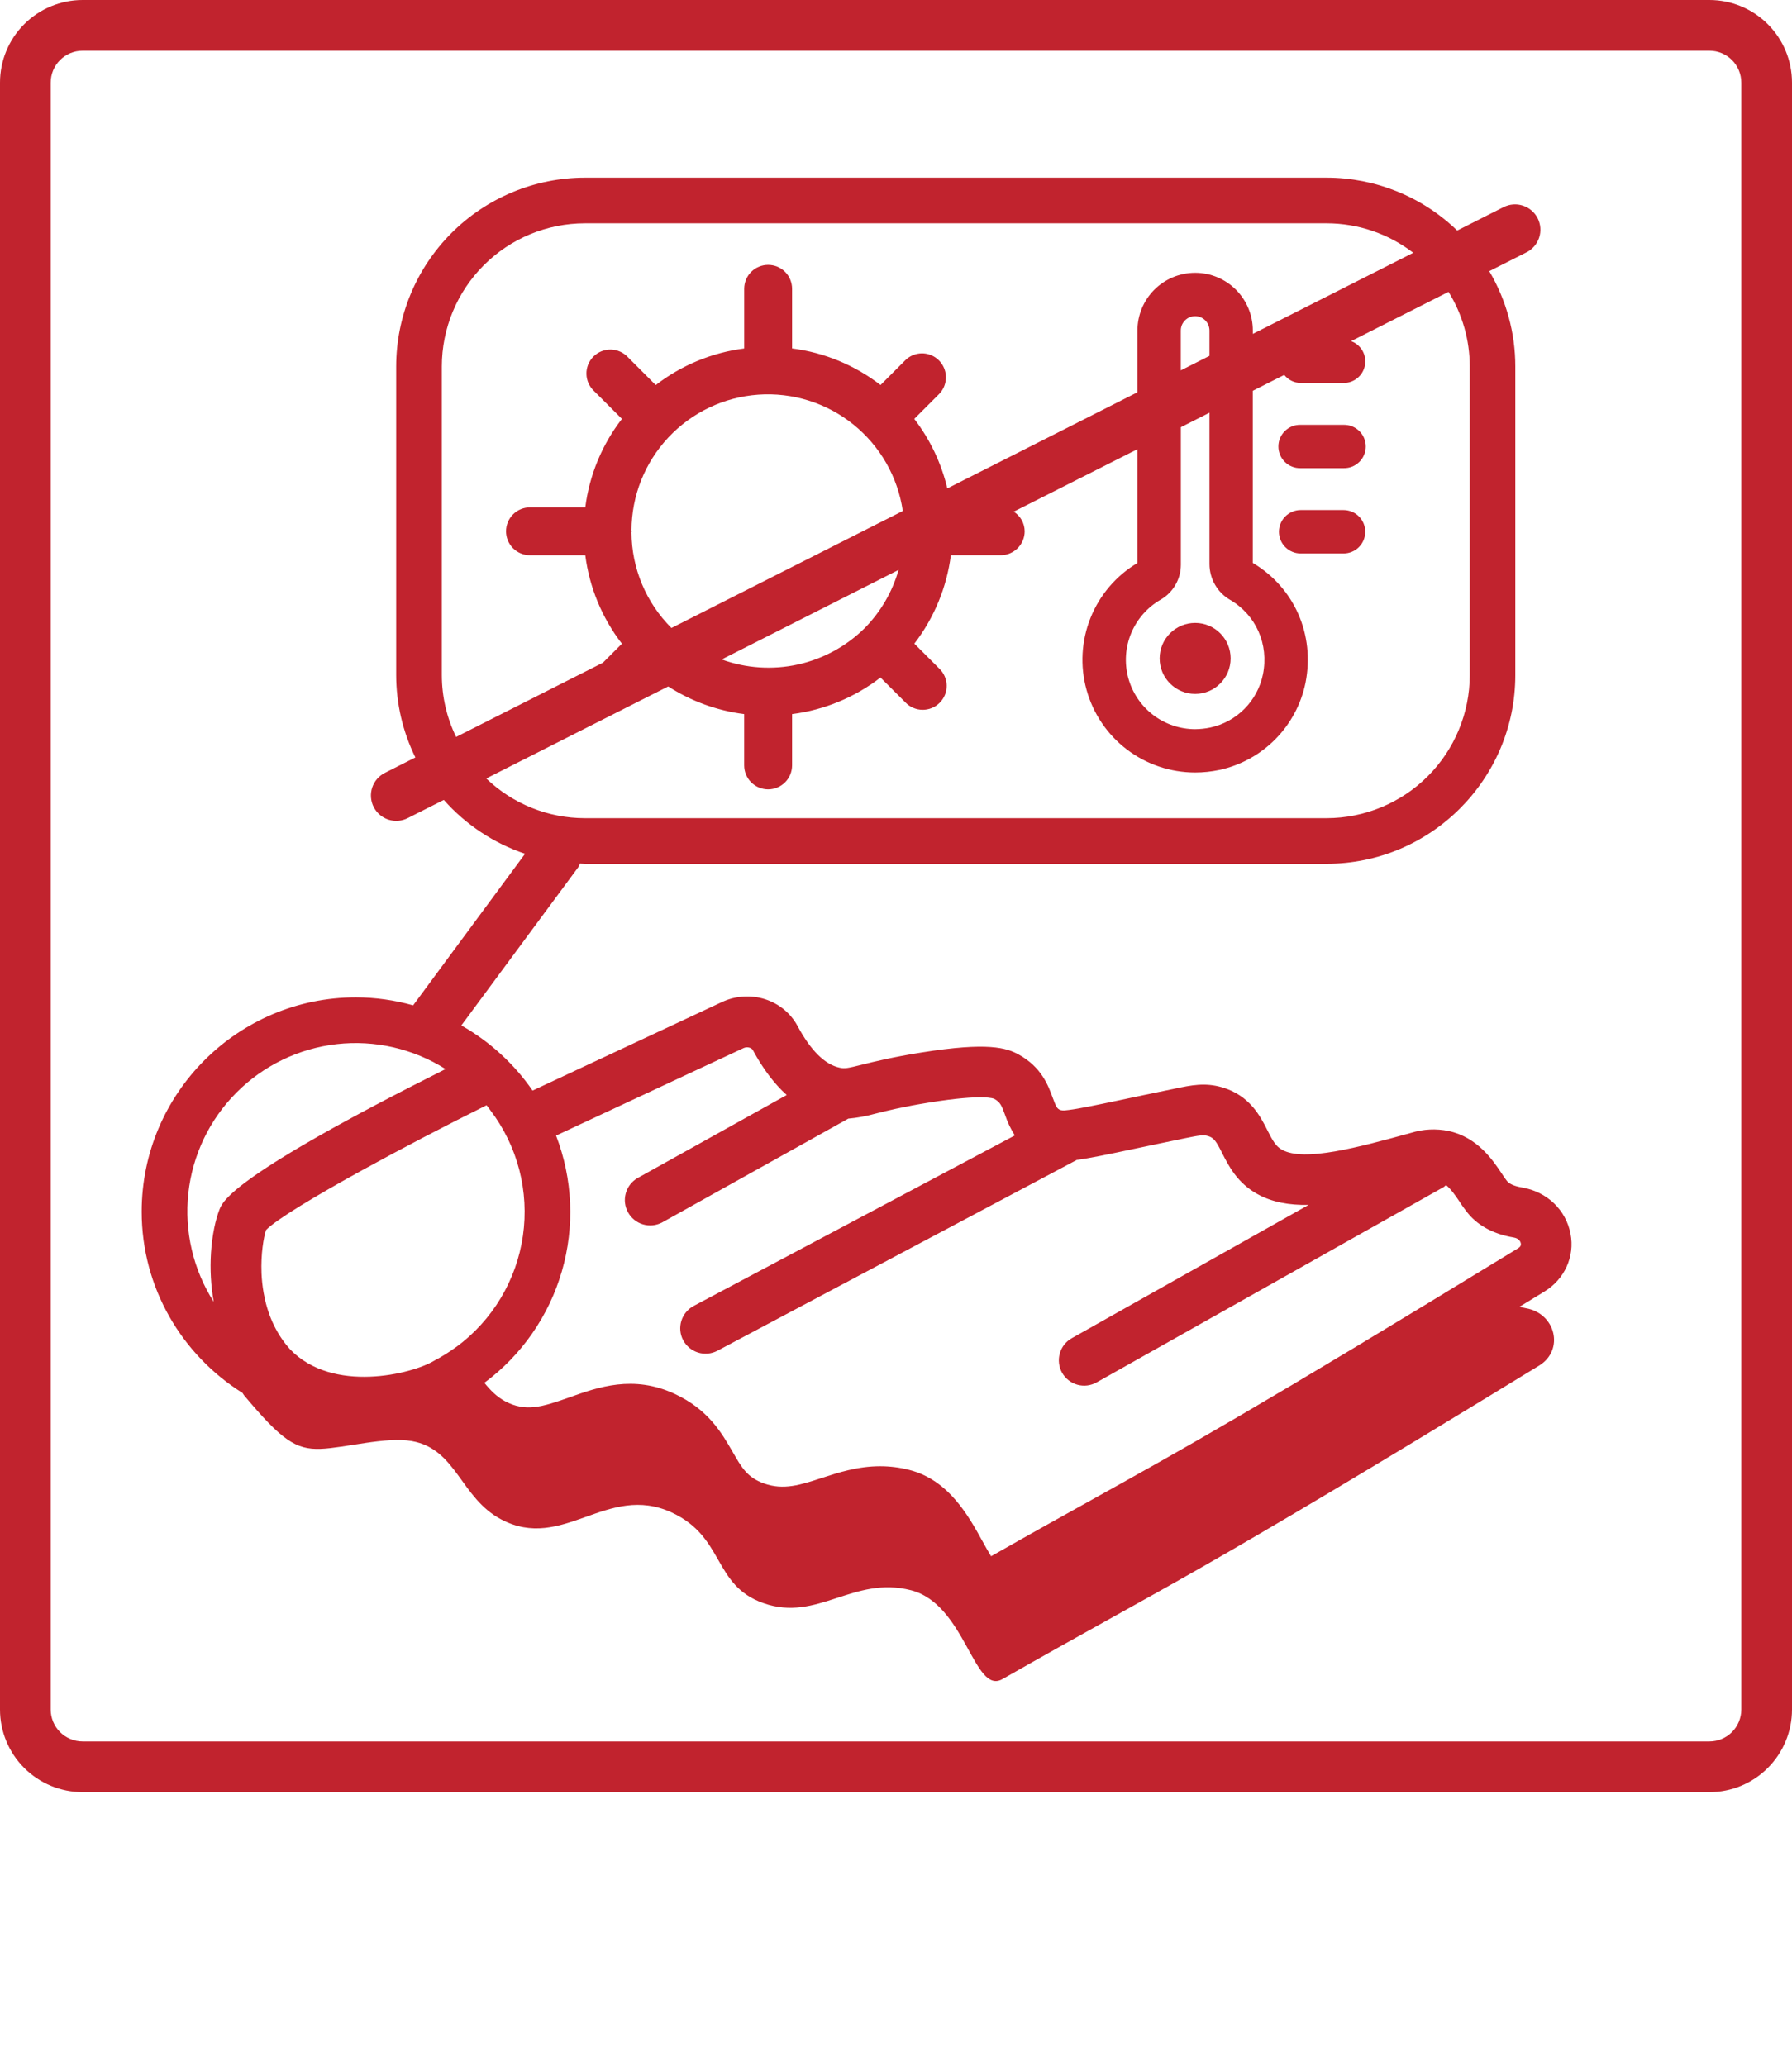 <svg xmlns="http://www.w3.org/2000/svg" width="72" height="83" viewBox="0 0 72 83" fill="none">
<path d="M68.682 71.999H3.319C2.439 71.999 1.595 71.649 0.972 71.027C0.35 70.405 0 69.561 0 68.681V3.318C0 2.438 0.35 1.594 0.972 0.972C1.595 0.35 2.439 -1.44571e-08 3.319 0L68.682 0C69.562 0 70.406 0.35 71.028 0.972C71.65 1.594 72 2.438 72 3.318V68.681C72 69.561 71.65 70.404 71.028 71.027C70.406 71.649 69.562 71.999 68.682 71.999ZM3.319 2.037C2.979 2.037 2.653 2.172 2.413 2.412C2.172 2.652 2.037 2.978 2.037 3.318V68.681C2.037 69.02 2.172 69.346 2.413 69.587C2.653 69.827 2.979 69.962 3.319 69.962H68.682C69.022 69.962 69.348 69.827 69.588 69.587C69.828 69.346 69.963 69.02 69.963 68.681V3.318C69.963 2.978 69.828 2.652 69.588 2.412C69.348 2.172 69.022 2.037 68.682 2.037H3.319Z" fill="#C1232E"/>
<path d="M48.019 27.878C48.807 27.878 49.445 27.239 49.445 26.451C49.445 25.664 48.807 25.025 48.019 25.025C47.231 25.025 46.593 25.664 46.593 26.451C46.593 27.239 47.231 27.878 48.019 27.878Z" fill="#C1232E"/>
<path d="M53.982 20.491H52.258C52.144 20.491 52.031 20.514 51.925 20.558C51.819 20.602 51.723 20.666 51.642 20.747C51.561 20.828 51.496 20.924 51.453 21.03C51.409 21.136 51.386 21.249 51.386 21.364C51.386 21.478 51.409 21.591 51.453 21.697C51.496 21.803 51.561 21.899 51.642 21.98C51.723 22.061 51.819 22.126 51.925 22.169C52.031 22.213 52.144 22.236 52.258 22.236H53.982C54.096 22.236 54.21 22.213 54.316 22.169C54.422 22.126 54.518 22.061 54.599 21.98C54.68 21.899 54.744 21.803 54.788 21.697C54.831 21.591 54.854 21.478 54.854 21.364C54.854 21.249 54.831 21.136 54.788 21.03C54.744 20.924 54.68 20.828 54.599 20.747C54.518 20.666 54.422 20.602 54.316 20.558C54.21 20.514 54.096 20.491 53.982 20.491Z" fill="#C1232E"/>
<path d="M53.981 17.067H52.258C52.141 17.064 52.026 17.084 51.917 17.126C51.809 17.169 51.71 17.233 51.627 17.314C51.544 17.395 51.477 17.492 51.432 17.599C51.387 17.706 51.364 17.821 51.364 17.938C51.364 18.054 51.387 18.169 51.432 18.276C51.477 18.383 51.544 18.48 51.627 18.561C51.71 18.643 51.809 18.706 51.917 18.749C52.026 18.791 52.141 18.811 52.258 18.808H53.981C54.097 18.811 54.213 18.791 54.321 18.749C54.43 18.706 54.528 18.643 54.612 18.561C54.695 18.48 54.761 18.383 54.806 18.276C54.852 18.169 54.875 18.054 54.875 17.938C54.875 17.821 54.852 17.706 54.806 17.599C54.761 17.492 54.695 17.395 54.612 17.314C54.528 17.233 54.43 17.169 54.321 17.126C54.213 17.084 54.097 17.064 53.981 17.067Z" fill="#C1232E"/>
<path d="M63.101 49.567C62.917 48.604 62.154 47.878 61.158 47.709C60.951 47.674 60.677 47.601 60.553 47.453C60.478 47.359 60.409 47.261 60.346 47.159C59.98 46.61 59.369 45.69 58.199 45.437C57.702 45.335 57.188 45.36 56.704 45.51C54.585 46.092 52.396 46.693 51.502 46.188C51.256 46.049 51.129 45.816 50.925 45.414C50.642 44.851 50.213 44.001 49.088 43.679C48.412 43.486 47.871 43.596 47.189 43.739C46.341 43.913 45.644 44.06 45.066 44.183C44.043 44.399 43.346 44.544 42.95 44.592C42.908 44.594 42.866 44.599 42.825 44.606C42.746 44.619 42.665 44.614 42.589 44.591C42.472 44.531 42.438 44.485 42.295 44.097C42.115 43.607 41.844 42.867 40.923 42.363C40.442 42.1 39.704 41.855 37.013 42.286C35.864 42.469 35.136 42.649 34.652 42.769C34.058 42.918 33.947 42.94 33.735 42.895C33.142 42.768 32.572 42.204 32.043 41.217C31.469 40.154 30.138 39.733 29.011 40.255L21.398 43.814C20.654 42.737 19.675 41.842 18.536 41.197L23.234 34.84C23.26 34.793 23.283 34.744 23.302 34.694C23.368 34.694 23.434 34.704 23.501 34.704H53.3C57.481 34.704 60.883 31.302 60.883 27.125V14.72C60.883 13.374 60.521 12.053 59.837 10.894L61.332 10.138C61.573 10.016 61.756 9.804 61.84 9.547C61.925 9.29 61.903 9.011 61.782 8.77C61.66 8.529 61.447 8.346 61.19 8.262C60.934 8.177 60.654 8.199 60.413 8.32L58.548 9.262C57.14 7.899 55.257 7.137 53.297 7.137H23.501C21.49 7.14 19.563 7.939 18.141 9.361C16.72 10.782 15.92 12.71 15.918 14.72V27.122C15.919 28.269 16.183 29.401 16.689 30.43L15.47 31.047C15.349 31.107 15.242 31.19 15.153 31.291C15.065 31.392 14.998 31.51 14.955 31.638C14.913 31.765 14.896 31.9 14.906 32.034C14.915 32.168 14.952 32.299 15.012 32.419C15.073 32.539 15.157 32.646 15.259 32.733C15.361 32.821 15.479 32.887 15.607 32.929C15.735 32.97 15.87 32.986 16.004 32.975C16.138 32.964 16.269 32.927 16.388 32.865L17.832 32.136C18.712 33.131 19.838 33.877 21.096 34.301L16.599 40.39C15.851 40.179 15.079 40.071 14.302 40.069C9.555 40.069 5.693 43.931 5.693 48.678C5.693 51.75 7.318 54.44 9.744 55.962C9.766 55.994 9.783 56.029 9.808 56.059C11.309 57.849 11.877 58.245 12.88 58.208C13.864 58.172 15.508 57.71 16.55 57.896C18.346 58.217 18.495 60.167 20.131 61.039C22.619 62.362 24.395 59.561 26.993 60.767C29.131 61.759 28.629 63.684 30.673 64.406C32.849 65.174 34.282 63.295 36.599 63.887C38.793 64.446 39.125 68.113 40.275 67.458C47.17 63.533 47.712 63.502 61.836 54.866C62.866 54.236 62.505 52.76 61.303 52.557C61.212 52.541 61.137 52.519 61.057 52.497L62.051 51.889C62.865 51.393 63.278 50.48 63.101 49.567ZM17.752 27.122V14.72C17.753 13.196 18.36 11.735 19.437 10.657C20.515 9.579 21.976 8.972 23.501 8.971H53.3C54.56 8.971 55.785 9.388 56.783 10.156L50.337 13.414V13.277C50.337 12.662 50.092 12.073 49.658 11.638C49.223 11.204 48.633 10.959 48.019 10.959C47.404 10.959 46.815 11.204 46.38 11.638C45.945 12.073 45.701 12.662 45.701 13.277V15.76L38.062 19.622C37.822 18.608 37.369 17.656 36.734 16.829L37.724 15.839C37.858 15.705 37.95 15.534 37.987 15.347C38.024 15.161 38.006 14.968 37.933 14.792C37.861 14.617 37.738 14.466 37.581 14.36C37.423 14.254 37.237 14.197 37.047 14.196C36.921 14.196 36.796 14.221 36.68 14.269C36.563 14.317 36.458 14.388 36.369 14.478L35.379 15.468C34.346 14.671 33.12 14.163 31.825 13.998V11.603C31.825 11.348 31.724 11.103 31.544 10.922C31.363 10.742 31.118 10.641 30.863 10.641C30.608 10.641 30.363 10.742 30.182 10.922C30.002 11.103 29.901 11.348 29.901 11.603V14C28.606 14.165 27.38 14.672 26.347 15.47L25.231 14.352C25.143 14.257 25.036 14.181 24.918 14.128C24.8 14.075 24.672 14.046 24.543 14.043C24.413 14.041 24.285 14.065 24.164 14.113C24.044 14.162 23.935 14.234 23.843 14.325C23.752 14.417 23.68 14.526 23.631 14.646C23.583 14.767 23.559 14.896 23.562 15.025C23.565 15.155 23.593 15.282 23.646 15.4C23.7 15.519 23.776 15.625 23.871 15.713L24.988 16.829C24.189 17.861 23.681 19.088 23.516 20.383H21.294C21.039 20.383 20.794 20.484 20.614 20.664C20.433 20.845 20.332 21.09 20.332 21.345C20.332 21.6 20.433 21.845 20.614 22.026C20.794 22.206 21.039 22.307 21.294 22.307H23.516C23.682 23.602 24.19 24.829 24.988 25.861L24.227 26.622L18.326 29.607C17.949 28.832 17.753 27.983 17.752 27.122ZM48.595 16.58V22.663C48.596 22.953 48.672 23.238 48.817 23.49C48.961 23.741 49.169 23.951 49.42 24.097C50.466 24.707 50.987 25.882 50.743 27.093C50.636 27.615 50.38 28.094 50.006 28.473C49.631 28.852 49.155 29.115 48.634 29.228C48.432 29.271 48.226 29.293 48.019 29.295C47.405 29.294 46.809 29.091 46.322 28.716C45.836 28.342 45.487 27.817 45.329 27.224C45.172 26.631 45.214 26.002 45.45 25.436C45.687 24.869 46.103 24.396 46.635 24.091C46.881 23.949 47.085 23.745 47.227 23.499C47.37 23.254 47.444 22.975 47.445 22.691V17.163L48.595 16.58ZM47.443 14.88V13.279C47.443 13.203 47.458 13.128 47.486 13.058C47.515 12.989 47.558 12.925 47.611 12.871C47.665 12.818 47.728 12.775 47.798 12.746C47.868 12.718 47.943 12.703 48.019 12.703C48.094 12.703 48.169 12.718 48.239 12.746C48.309 12.775 48.373 12.818 48.426 12.871C48.48 12.925 48.522 12.989 48.551 13.058C48.58 13.128 48.595 13.203 48.595 13.279V14.297L47.443 14.88ZM26.977 25.229C25.956 24.211 25.379 22.83 25.373 21.388C25.373 21.373 25.382 21.36 25.382 21.344C25.382 21.329 25.374 21.317 25.373 21.302C25.378 19.919 25.905 18.59 26.849 17.58C27.793 16.57 29.084 15.954 30.464 15.856C31.843 15.758 33.208 16.185 34.285 17.052C35.362 17.918 36.072 19.16 36.273 20.528L26.977 25.229ZM36.103 22.897C35.855 23.774 35.389 24.575 34.75 25.226H34.746C34.746 25.227 34.746 25.228 34.746 25.23C34.006 25.964 33.072 26.473 32.054 26.697C31.036 26.92 29.975 26.85 28.996 26.493L36.103 22.897ZM19.537 31.275L26.848 27.578C27.769 28.171 28.812 28.551 29.9 28.689V30.749C29.9 31.005 30.001 31.25 30.182 31.43C30.362 31.61 30.607 31.712 30.862 31.712C31.118 31.712 31.362 31.61 31.543 31.43C31.723 31.25 31.825 31.005 31.825 30.749V28.689C33.119 28.524 34.345 28.017 35.377 27.22L36.371 28.212C36.459 28.306 36.565 28.382 36.683 28.434C36.801 28.487 36.928 28.515 37.057 28.517C37.186 28.519 37.315 28.495 37.434 28.447C37.554 28.399 37.663 28.327 37.754 28.235C37.845 28.144 37.917 28.035 37.966 27.916C38.014 27.796 38.038 27.668 38.036 27.539C38.034 27.41 38.006 27.282 37.953 27.165C37.901 27.047 37.825 26.94 37.731 26.852L36.737 25.858C37.532 24.824 38.038 23.598 38.205 22.305H40.208C40.463 22.305 40.708 22.204 40.888 22.023C41.069 21.843 41.17 21.598 41.17 21.343C41.168 21.185 41.127 21.031 41.05 20.893C40.973 20.756 40.863 20.64 40.73 20.556L45.701 18.046V22.618C44.849 23.125 44.188 23.898 43.818 24.818C43.448 25.738 43.39 26.754 43.654 27.709C43.917 28.665 44.486 29.508 45.275 30.109C46.063 30.71 47.028 31.035 48.019 31.035C48.346 31.035 48.672 31 48.992 30.933C49.847 30.748 50.629 30.318 51.244 29.696C51.858 29.074 52.279 28.287 52.454 27.43C52.837 25.496 52.006 23.611 50.335 22.614V15.7L51.599 15.062C51.678 15.162 51.779 15.243 51.893 15.299C52.007 15.355 52.133 15.384 52.26 15.386H53.984C54.188 15.387 54.386 15.316 54.543 15.185C54.7 15.055 54.806 14.873 54.842 14.672C54.878 14.471 54.842 14.264 54.74 14.086C54.638 13.909 54.477 13.774 54.285 13.705L58.2 11.725C58.757 12.625 59.052 13.663 59.053 14.721V27.122C59.051 28.646 58.445 30.107 57.367 31.185C56.289 32.262 54.828 32.868 53.303 32.87H23.501C22.023 32.87 20.603 32.298 19.537 31.275ZM8.819 48.59C8.662 48.991 8.524 49.606 8.477 50.334C8.435 50.992 8.472 51.653 8.587 52.302C7.761 51.006 7.402 49.467 7.567 47.939C7.733 46.411 8.414 44.985 9.499 43.896C10.583 42.807 12.006 42.12 13.534 41.948C15.061 41.776 16.601 42.129 17.901 42.95C9.373 47.225 8.953 48.249 8.819 48.59ZM18.331 54.113C18.047 54.321 17.749 54.508 17.437 54.671C16.563 55.199 13.363 55.999 11.651 54.204C11.033 53.517 10.725 52.7 10.591 51.931C10.546 51.672 10.518 51.411 10.507 51.149C10.477 50.372 10.592 49.719 10.687 49.419C11.073 49.013 12.612 48.081 14.567 47.006C16.094 46.164 17.87 45.238 19.55 44.403C19.605 44.469 19.653 44.54 19.704 44.608C20.245 45.319 20.639 46.132 20.864 46.997C21.088 47.863 21.137 48.764 21.01 49.649C20.882 50.534 20.579 51.385 20.119 52.152C19.66 52.919 19.052 53.586 18.331 54.116L18.331 54.113ZM60.989 50.153C50.498 56.569 47.561 58.201 43.845 60.266C42.663 60.923 41.412 61.618 39.821 62.522C39.713 62.35 39.588 62.124 39.487 61.941C38.91 60.894 38.12 59.46 36.535 59.054C36.152 58.955 35.758 58.906 35.363 58.906C34.461 58.906 33.679 59.161 33.017 59.377C32.162 59.657 31.484 59.877 30.699 59.599C30.026 59.359 29.802 58.968 29.43 58.317C28.994 57.567 28.459 56.627 27.106 55.998C25.442 55.227 24.03 55.729 22.895 56.133C21.783 56.528 21.116 56.735 20.295 56.296C19.959 56.115 19.704 55.856 19.461 55.555C20.961 54.442 22.054 52.868 22.575 51.074C23.095 49.28 23.013 47.365 22.342 45.622L29.873 42.108C30.006 42.044 30.191 42.082 30.248 42.187C30.654 42.94 31.108 43.542 31.609 43.992L25.607 47.334C25.378 47.469 25.211 47.689 25.141 47.946C25.071 48.203 25.105 48.477 25.235 48.709C25.364 48.941 25.579 49.114 25.835 49.19C26.09 49.265 26.364 49.238 26.6 49.114L34.083 44.941C34.443 44.909 34.8 44.844 35.148 44.747C35.623 44.626 36.273 44.465 37.336 44.294C39.539 43.941 39.928 44.137 39.946 44.146C40.187 44.277 40.242 44.407 40.383 44.795C40.48 45.084 40.611 45.36 40.775 45.616L27.867 52.469C27.63 52.597 27.453 52.813 27.375 53.07C27.296 53.328 27.323 53.606 27.449 53.843C27.576 54.081 27.791 54.259 28.048 54.339C28.305 54.419 28.583 54.393 28.821 54.268L43.269 46.598C43.791 46.53 44.475 46.387 45.489 46.172C46.063 46.052 46.753 45.904 47.598 45.731C48.19 45.61 48.35 45.586 48.528 45.638C48.768 45.707 48.856 45.831 49.108 46.332C49.361 46.832 49.704 47.511 50.501 47.961C51.097 48.299 51.796 48.422 52.576 48.408L43.07 53.758C42.952 53.823 42.848 53.911 42.764 54.016C42.681 54.121 42.618 54.242 42.582 54.371C42.545 54.501 42.534 54.636 42.55 54.77C42.565 54.903 42.607 55.032 42.673 55.15C42.739 55.267 42.828 55.37 42.934 55.453C43.04 55.536 43.161 55.597 43.291 55.633C43.421 55.668 43.556 55.678 43.69 55.661C43.823 55.644 43.952 55.6 44.069 55.533L58.009 47.688C58.041 47.663 58.071 47.637 58.1 47.61C58.285 47.764 58.456 47.995 58.65 48.288C58.76 48.459 58.881 48.624 59.011 48.781C59.432 49.27 60.039 49.584 60.819 49.717C61.05 49.756 61.096 49.906 61.104 49.951C61.116 50.013 61.108 50.08 60.989 50.153Z" fill="#C1232E"/>













</svg>